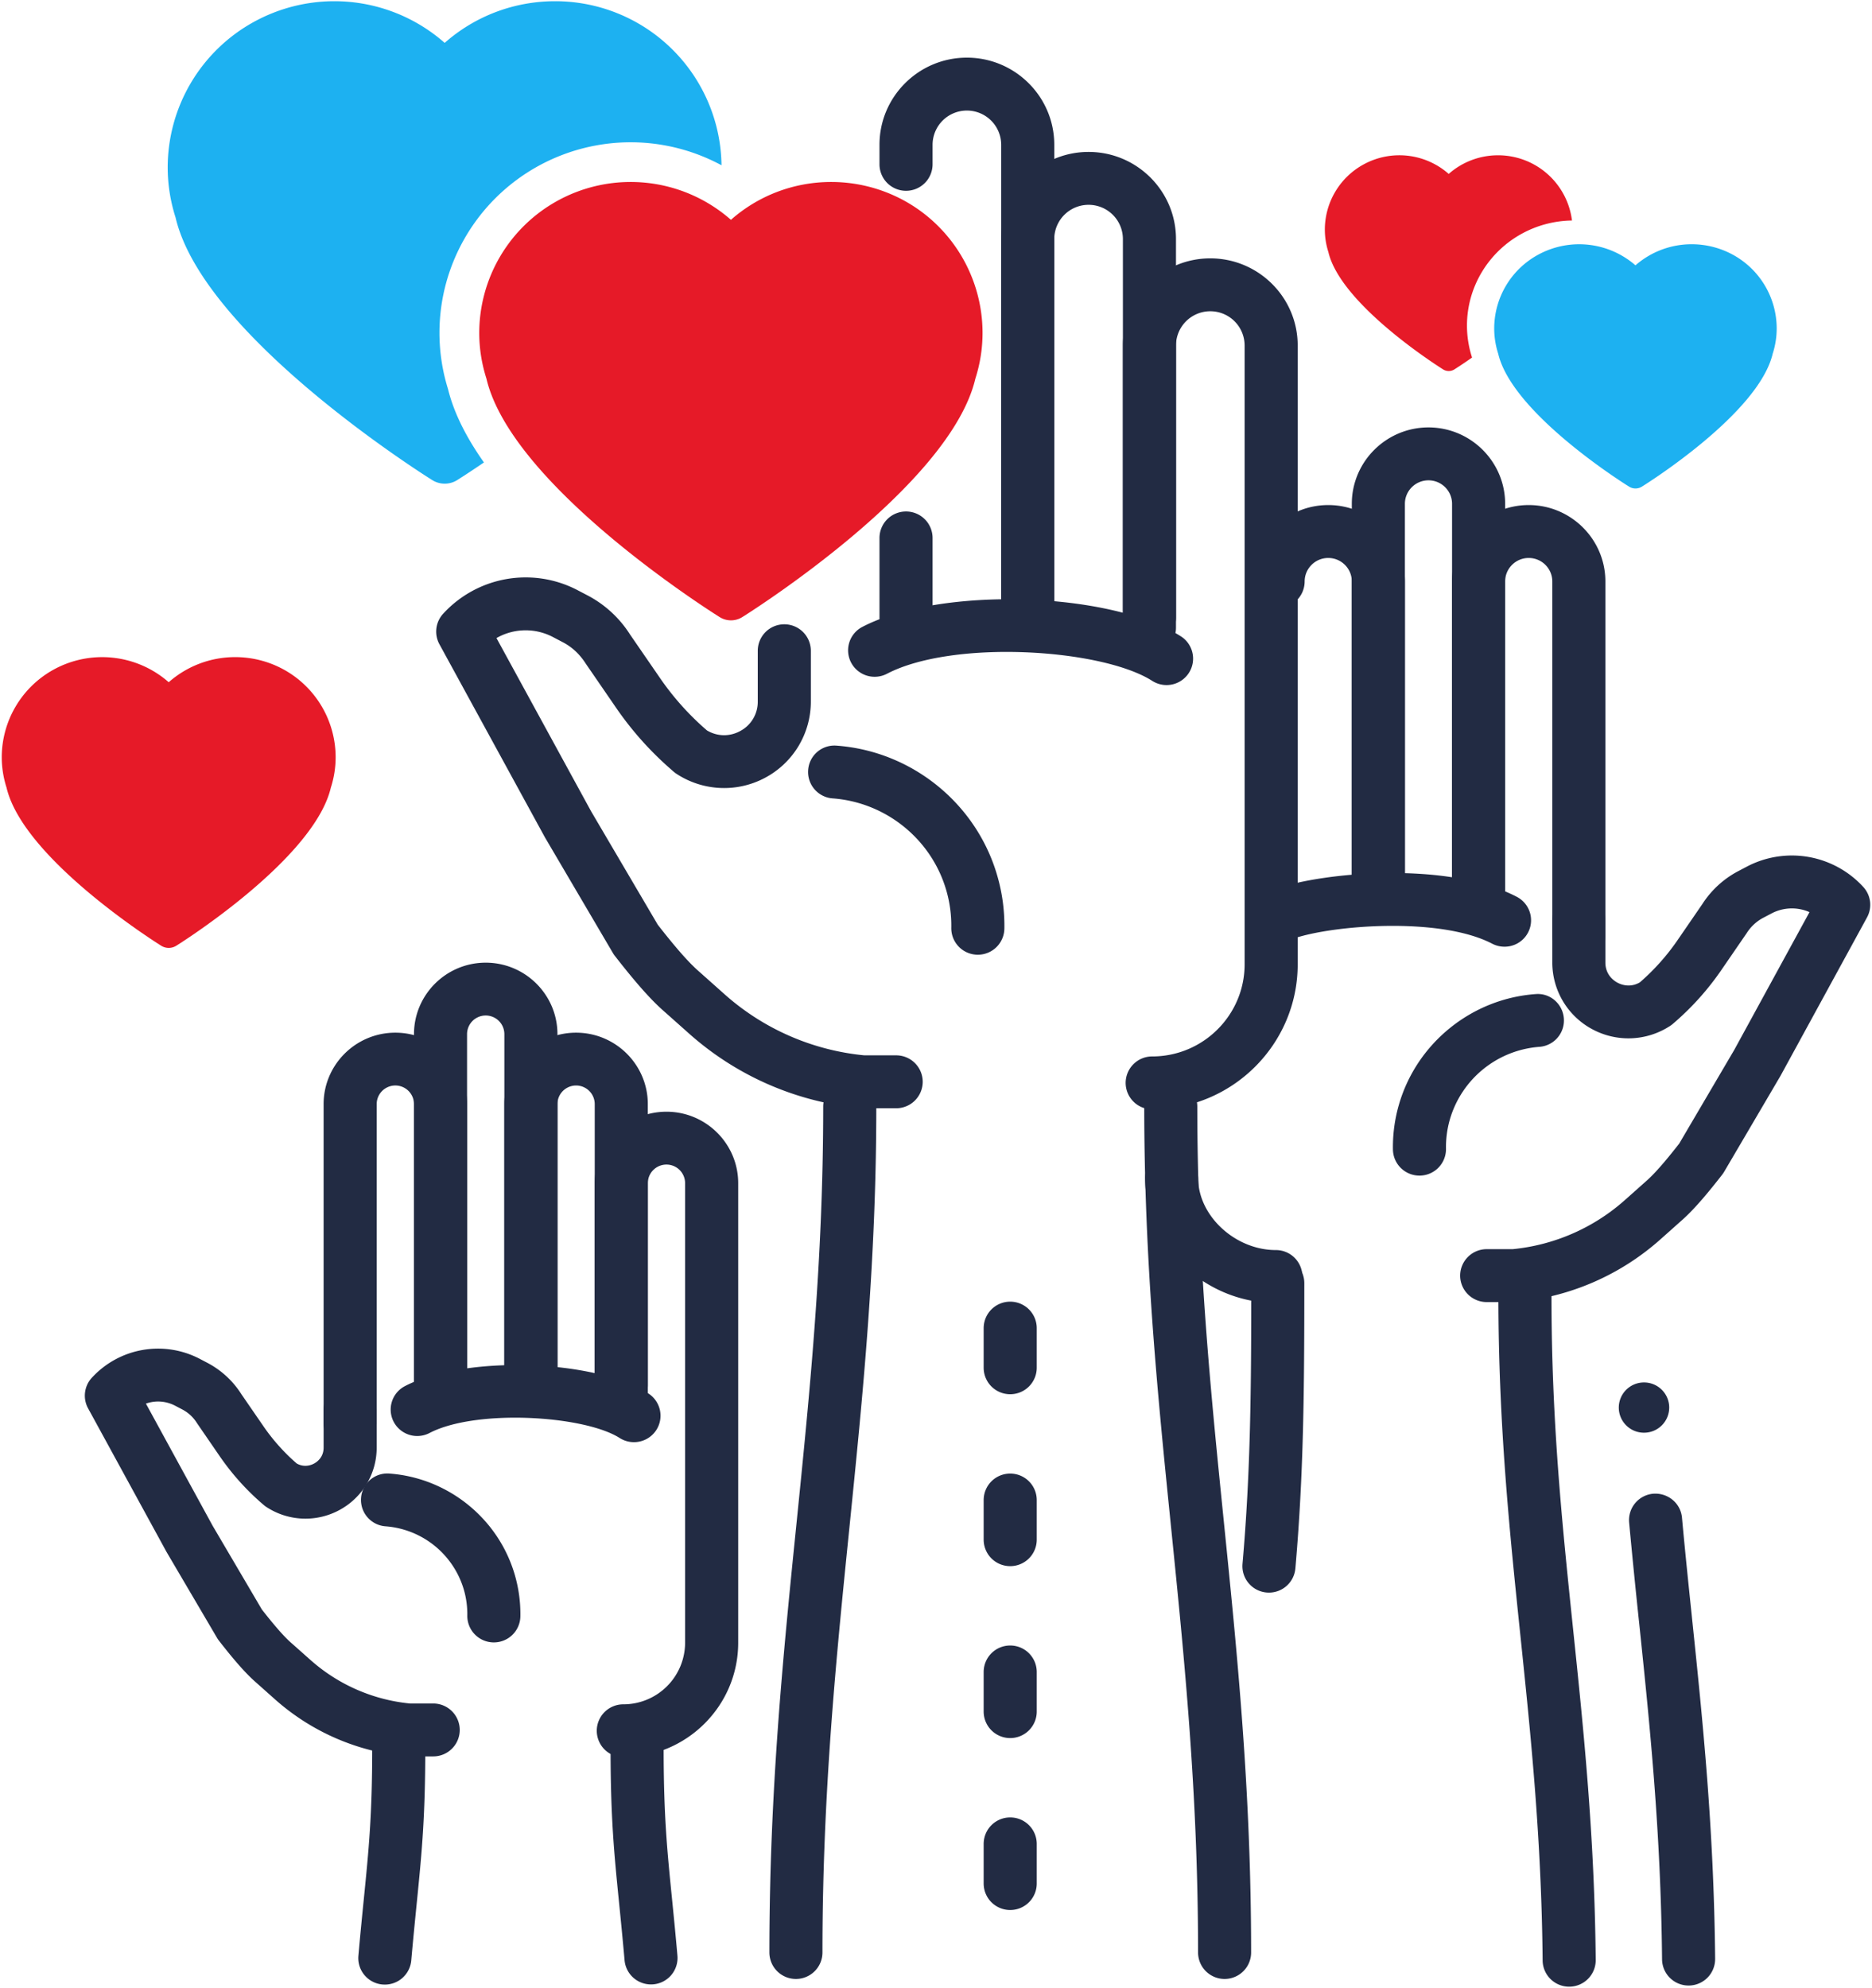 <svg width="113" height="120" viewBox="0 0 113 120" xmlns="http://www.w3.org/2000/svg"><title>Illustation</title><g fill="none" fill-rule="evenodd"><path d="M17.127 40.417a6.092 6.092 0 0 0-2.927-.75 6.054 6.054 0 0 0-4.016 1.516 6.08 6.08 0 0 0-6.945-.763 6.047 6.047 0 0 0-3.133 5.29c0 .618.097 1.233.287 1.827 1.003 4.295 9 9.342 9.342 9.555a.857.857 0 0 0 .902 0c.341-.213 8.333-5.26 9.336-9.555a5.97 5.97 0 0 0 .287-1.827 6.05 6.05 0 0 0-3.133-5.293M54.587 12.115a9.182 9.182 0 0 0-4.412-1.13c-2.252 0-4.395.82-6.053 2.285a9.162 9.162 0 0 0-10.47-1.15 9.116 9.116 0 0 0-4.723 7.974c0 .932.146 1.86.432 2.754 1.513 6.476 13.569 14.083 14.083 14.405a1.288 1.288 0 0 0 1.36 0c.514-.322 12.562-7.93 14.074-14.405a9.005 9.005 0 0 0 .432-2.754 9.12 9.12 0 0 0-4.723-7.979M94.89 13.311a4.492 4.492 0 0 0-4.461-3.937 4.49 4.49 0 0 0-2.98 1.125 4.5 4.5 0 0 0-5.152-.566 4.486 4.486 0 0 0-2.325 3.925c0 .458.072.915.213 1.355.744 3.187 6.678 6.93 6.931 7.09a.636.636 0 0 0 .669 0c.063-.04.476-.3 1.072-.719l-.002-.011a6.233 6.233 0 0 1-.304-1.918c0-2.307 1.274-4.435 3.322-5.554a6.495 6.495 0 0 1 3.018-.79z" fill="#E61A28"/><path d="M102.12 14.744a5.145 5.145 0 0 0-3.398 1.273 5.173 5.173 0 0 0-5.876-.64 5.073 5.073 0 0 0-2.651 4.442c0 .52.081 1.036.242 1.535.849 3.608 7.616 7.846 7.905 8.025a.73.73 0 0 0 .763 0c.289-.18 7.051-4.417 7.9-8.025a4.983 4.983 0 0 0 .242-1.535 5.075 5.075 0 0 0-2.65-4.445 5.184 5.184 0 0 0-2.477-.63zM27.044 23.486a11.401 11.401 0 0 1-.517-3.392c0-4.184 2.285-8.043 5.962-10.07a11.579 11.579 0 0 1 5.576-1.435c1.933 0 3.815.485 5.488 1.387A10.035 10.035 0 0 0 33.505.074c-2.48 0-4.838.903-6.663 2.515A10.062 10.062 0 0 0 20.177.074c-1.688 0-3.365.428-4.857 1.25a10.033 10.033 0 0 0-5.197 8.776c0 1.025.16 2.046.475 3.03 1.664 7.127 14.932 15.5 15.499 15.854a1.419 1.419 0 0 0 1.496 0c.11-.07.715-.451 1.619-1.068-1.022-1.448-1.804-2.943-2.168-4.43" fill="#1DB1F1"/><g fill="#222B43"><path d="M37.502 85.212a1.6 1.6 0 0 1-1.602-1.597V66.652a1.125 1.125 0 0 0-2.251 0v16.963a1.6 1.6 0 0 1-1.602 1.597 1.6 1.6 0 0 1-1.602-1.597V66.652c0-2.379 1.942-4.314 4.329-4.314 2.388 0 4.33 1.935 4.33 4.314v16.963a1.6 1.6 0 0 1-1.602 1.597"/><path d="M30.445 83.615V62.427a1.125 1.125 0 0 0-2.252 0v21.188a1.6 1.6 0 0 1-1.601 1.597 1.6 1.6 0 0 1-1.602-1.597V62.427c0-2.38 1.942-4.315 4.33-4.315 2.386 0 4.329 1.936 4.329 4.315v21.188a1.6 1.6 0 0 1-1.602 1.597 1.6 1.6 0 0 1-1.602-1.597z"/><path d="M21.136 87.513a1.6 1.6 0 0 1-1.602-1.597V66.652c0-2.379 1.942-4.314 4.33-4.314 2.387 0 4.33 1.935 4.33 4.314v16.963a1.6 1.6 0 0 1-1.602 1.597 1.6 1.6 0 0 1-1.602-1.597V66.652a1.125 1.125 0 0 0-2.252 0v19.264a1.6 1.6 0 0 1-1.602 1.597"/><path d="M26.15 106.026h-1.48c-.047 0-.095-.003-.143-.006a13.827 13.827 0 0 1-7.904-3.418l-1.224-1.09c-.732-.65-1.515-1.616-2.185-2.475a1.575 1.575 0 0 1-.117-.174l-3.048-5.186-4.733-8.664a1.592 1.592 0 0 1 .221-1.837 5.427 5.427 0 0 1 6.522-1.148l.451.236a5.403 5.403 0 0 1 2.06 1.896l1.333 1.937c.564.82 1.23 1.568 1.978 2.22l.03.027c.463.26.883.094 1.047.004.173-.093.576-.372.576-.96v-2.28a1.6 1.6 0 0 1 1.602-1.597 1.6 1.6 0 0 1 1.602 1.597v2.28a4.276 4.276 0 0 1-2.26 3.772 4.303 4.303 0 0 1-4.405-.195 1.549 1.549 0 0 1-.172-.132l-.13-.112a15.115 15.115 0 0 1-2.51-2.819l-1.366-1.987a2.289 2.289 0 0 0-.875-.824l-.45-.236a2.214 2.214 0 0 0-1.762-.126l4.03 7.378 2.97 5.052c.36.461 1.15 1.459 1.724 1.972l1.225 1.088a10.596 10.596 0 0 0 5.988 2.613h1.405a1.6 1.6 0 0 1 1.602 1.597 1.6 1.6 0 0 1-1.602 1.597M39.295 119.79a1.6 1.6 0 0 1-1.594-1.458c-.117-1.323-.228-2.432-.329-3.44-.3-2.991-.516-5.152-.516-9.351a1.6 1.6 0 0 1 1.602-1.597 1.6 1.6 0 0 1 1.602 1.597c0 4.04.21 6.135.5 9.033.102 1.02.215 2.142.332 3.48a1.598 1.598 0 0 1-1.597 1.736"/><path d="M23.231 119.8a1.598 1.598 0 0 1-1.597-1.736c.117-1.336.23-2.456.332-3.475.29-2.904.501-5.003.501-9.048a1.6 1.6 0 0 1 1.602-1.597 1.6 1.6 0 0 1 1.602 1.597c0 4.205-.217 6.37-.517 9.365-.1 1.007-.212 2.115-.329 3.437a1.6 1.6 0 0 1-1.594 1.457M37.625 106.075a1.6 1.6 0 0 1-1.602-1.597 1.6 1.6 0 0 1 1.602-1.596 3.728 3.728 0 0 0 3.73-3.718v-27.74a1.125 1.125 0 0 0-2.25 0v12.651a1.6 1.6 0 0 1-1.603 1.597 1.6 1.6 0 0 1-1.602-1.597V71.424c0-2.38 1.942-4.315 4.33-4.315 2.387 0 4.33 1.935 4.33 4.315v27.74c0 3.81-3.112 6.91-6.935 6.91M29.811 99.144h-.026a1.6 1.6 0 0 1-1.577-1.622A5.305 5.305 0 0 0 28 95.964a5.34 5.34 0 0 0-4.726-3.828 1.597 1.597 0 0 1-1.48-1.71 1.59 1.59 0 0 1 1.714-1.474c3.547.26 6.59 2.724 7.572 6.132a8.49 8.49 0 0 1 .332 2.49 1.6 1.6 0 0 1-1.601 1.57"/><path d="M38.267 87.056c-.295 0-.593-.08-.86-.25-2.142-1.365-8.674-1.765-11.48-.302a1.606 1.606 0 0 1-2.162-.675 1.595 1.595 0 0 1 .677-2.155c3.597-1.873 11.423-1.64 14.69.44.745.475.963 1.462.487 2.206a1.602 1.602 0 0 1-1.352.736"/></g><g fill="#222B43"><path d="M100.76 84.962a1.52 1.52 0 0 0-1.53-1.51 1.52 1.52 0 0 0-1.515 1.524 1.52 1.52 0 0 0 1.53 1.51 1.52 1.52 0 0 0 1.514-1.524M83.202 55.512a1.6 1.6 0 0 1-1.602-1.597V35.1c0-.782-.638-1.418-1.423-1.418-.786 0-1.424.636-1.424 1.418a1.6 1.6 0 0 1-1.602 1.597A1.6 1.6 0 0 1 75.55 35.1c0-2.543 2.076-4.612 4.628-4.612 2.55 0 4.627 2.07 4.627 4.612v18.815a1.6 1.6 0 0 1-1.602 1.597"/><path d="M89.253 55.512a1.6 1.6 0 0 1-1.602-1.597V30.413c0-.782-.638-1.418-1.424-1.418-.785 0-1.423.636-1.423 1.418v23.502a1.6 1.6 0 0 1-1.602 1.597 1.6 1.6 0 0 1-1.602-1.597V30.413c0-2.542 2.076-4.612 4.627-4.612 2.552 0 4.628 2.07 4.628 4.612v23.502a1.6 1.6 0 0 1-1.602 1.597"/><path d="M95.304 58.064a1.6 1.6 0 0 1-1.602-1.596V35.1c0-.782-.638-1.418-1.424-1.418-.785 0-1.423.636-1.423 1.418v18.815a1.6 1.6 0 0 1-1.602 1.597 1.6 1.6 0 0 1-1.602-1.597V35.1c0-2.543 2.076-4.612 4.627-4.612 2.552 0 4.628 2.07 4.628 4.612v21.368a1.6 1.6 0 0 1-1.602 1.596"/><path d="M91.384 78.6h-1.642a1.6 1.6 0 0 1-1.602-1.597 1.6 1.6 0 0 1 1.602-1.597h1.568a11.935 11.935 0 0 0 6.75-2.943l1.357-1.208c.653-.58 1.519-1.677 1.943-2.218l3.327-5.663 4.54-8.313a2.632 2.632 0 0 0-2.284.075l-.5.262a2.642 2.642 0 0 0-1 .92l-1.547 2.253a16.6 16.6 0 0 1-2.754 3.093l-.145.126a1.73 1.73 0 0 1-.172.132 4.599 4.599 0 0 1-4.707.209 4.568 4.568 0 0 1-2.416-4.03v-2.53a1.6 1.6 0 0 1 1.602-1.596 1.6 1.6 0 0 1 1.602 1.596v2.53c0 .745.51 1.1.73 1.219.21.112.75.329 1.347-.017l.048-.041a13.418 13.418 0 0 0 2.222-2.496l1.514-2.204a5.764 5.764 0 0 1 2.187-1.99l.5-.263a5.842 5.842 0 0 1 7.024 1.237c.458.503.547 1.24.22 1.836l-5.222 9.562-3.405 5.797c-.036.06-.075.118-.119.174-.74.948-1.604 2.013-2.402 2.722l-1.356 1.208a15.16 15.16 0 0 1-8.666 3.748 1.886 1.886 0 0 1-.144.006M76.599 96.138a1.597 1.597 0 0 1-1.597-1.735c.49-5.588.528-10.548.528-16.946a1.6 1.6 0 0 1 1.601-1.597 1.6 1.6 0 0 1 1.602 1.597c0 6.48-.039 11.508-.54 17.223a1.6 1.6 0 0 1-1.594 1.458M101.929 119.857a1.6 1.6 0 0 1-1.602-1.58c-.074-7.736-.738-14.117-1.38-20.288l-.015-.137a479.79 479.79 0 0 1-.593-5.948 1.6 1.6 0 0 1 1.45-1.735c.888-.067 1.66.568 1.741 1.445.18 1.97.382 3.924.59 5.91l.013.136c.65 6.244 1.322 12.7 1.398 20.585a1.6 1.6 0 0 1-1.587 1.612h-.015"/><path d="M94.72 119.926a1.6 1.6 0 0 1-1.602-1.58c-.07-7.399-.717-13.61-1.342-19.616-.652-6.273-1.327-12.76-1.327-20.495a1.6 1.6 0 0 1 1.602-1.597 1.6 1.6 0 0 1 1.602 1.597c0 7.57.636 13.688 1.31 20.165.633 6.08 1.286 12.367 1.36 19.914a1.6 1.6 0 0 1-1.587 1.612h-.016M77.014 78.653c-4.278 0-7.892-3.447-7.892-7.529a1.6 1.6 0 0 1 1.602-1.596 1.6 1.6 0 0 1 1.602 1.596c0 2.269 2.234 4.336 4.688 4.336a1.6 1.6 0 0 1 1.602 1.596 1.6 1.6 0 0 1-1.602 1.597M85.682 70.966a1.6 1.6 0 0 1-1.6-1.57 9.221 9.221 0 0 1 .361-2.711c1.07-3.71 4.382-6.394 8.243-6.676.885-.082 1.65.595 1.714 1.475a1.597 1.597 0 0 1-1.48 1.709 6.1 6.1 0 0 0-5.398 4.372 6.06 6.06 0 0 0-.237 1.778 1.6 1.6 0 0 1-1.575 1.623h-.028M90.813 57.148c-.25 0-.504-.059-.741-.182-3.152-1.642-9.66-1.121-12.01-.301a1.604 1.604 0 0 1-2.042-.98 1.596 1.596 0 0 1 .983-2.034c2.846-.993 10.355-1.702 14.554.485a1.595 1.595 0 0 1-.744 3.012"/></g><g fill="#222B43"><path d="M69.384 38.87a1.6 1.6 0 0 1-1.602-1.598V14.428a2.07 2.07 0 0 0-2.071-2.064 2.07 2.07 0 0 0-2.072 2.064v22.844a1.6 1.6 0 0 1-1.602 1.597 1.6 1.6 0 0 1-1.602-1.597V14.428c0-2.899 2.367-5.257 5.276-5.257s5.275 2.358 5.275 5.257v22.844a1.6 1.6 0 0 1-1.602 1.597M54.69 38.87a1.6 1.6 0 0 1-1.601-1.598v-4.8a1.6 1.6 0 0 1 1.602-1.596 1.6 1.6 0 0 1 1.602 1.596v4.8a1.6 1.6 0 0 1-1.602 1.597"/><path d="M62.037 38.87a1.6 1.6 0 0 1-1.602-1.598V8.738a2.07 2.07 0 0 0-2.071-2.064 2.07 2.07 0 0 0-2.071 2.064V9.92a1.6 1.6 0 0 1-1.602 1.597 1.6 1.6 0 0 1-1.602-1.597V8.738c0-2.9 2.366-5.258 5.275-5.258 2.909 0 5.275 2.359 5.275 5.258v28.534a1.6 1.6 0 0 1-1.602 1.597M54.097 66.9h-1.994c-.047 0-.095-.002-.144-.007a18.06 18.06 0 0 1-10.324-4.465l-1.648-1.466c-.959-.854-2.039-2.191-2.873-3.261a1.609 1.609 0 0 1-.118-.173l-4.105-6.985-6.366-11.653a1.592 1.592 0 0 1 .222-1.838 6.752 6.752 0 0 1 8.114-1.427l.608.318A6.743 6.743 0 0 1 38.03 38.3l1.808 2.627a16.587 16.587 0 0 0 2.754 3.094l.082.071c.62.37 1.36.386 1.999.042a1.993 1.993 0 0 0 1.068-1.781v-3.07a1.6 1.6 0 0 1 1.602-1.597 1.6 1.6 0 0 1 1.602 1.597v3.07a5.206 5.206 0 0 1-2.753 4.593 5.244 5.244 0 0 1-5.363-.238 1.539 1.539 0 0 1-.176-.134l-.174-.153a19.786 19.786 0 0 1-3.284-3.688l-1.84-2.677c-.364-.571-.83-1-1.378-1.286l-.606-.318a3.543 3.543 0 0 0-3.402.065l5.71 10.455 4.027 6.851c.742.949 1.67 2.094 2.415 2.757l1.647 1.466a14.827 14.827 0 0 0 8.408 3.66h1.92a1.6 1.6 0 0 1 1.602 1.597 1.6 1.6 0 0 1-1.602 1.597M73.92 119.46a1.6 1.6 0 0 1-1.601-1.597c0-9.593-.83-17.779-1.632-25.695-.795-7.849-1.617-15.965-1.617-25.368a1.6 1.6 0 0 1 1.601-1.597 1.6 1.6 0 0 1 1.602 1.597c0 9.242.815 17.277 1.601 25.047.81 7.995 1.648 16.262 1.648 26.016a1.6 1.6 0 0 1-1.601 1.597"/><path d="M48.045 119.46a1.6 1.6 0 0 1-1.602-1.597c0-9.754.837-18.021 1.648-26.016.786-7.77 1.6-15.805 1.6-25.047a1.6 1.6 0 0 1 1.603-1.597 1.6 1.6 0 0 1 1.602 1.597c0 9.403-.823 17.52-1.618 25.368-.803 7.916-1.632 16.102-1.632 25.695a1.6 1.6 0 0 1-1.601 1.597M69.55 66.965a1.6 1.6 0 0 1-1.602-1.597 1.6 1.6 0 0 1 1.602-1.596c3.076 0 5.579-2.494 5.579-5.56V20.854a2.07 2.07 0 0 0-2.072-2.065 2.07 2.07 0 0 0-2.071 2.065v17.038a1.6 1.6 0 0 1-1.602 1.597 1.6 1.6 0 0 1-1.602-1.597V20.854c0-2.9 2.366-5.258 5.275-5.258 2.909 0 5.276 2.359 5.276 5.258v37.358c0 4.826-3.94 8.753-8.783 8.753M59.025 57.632h-.028a1.6 1.6 0 0 1-1.574-1.624 7.663 7.663 0 0 0-.3-2.256c-.89-3.088-3.647-5.32-6.86-5.557a1.597 1.597 0 0 1-1.48-1.709 1.588 1.588 0 0 1 1.714-1.475c4.547.333 8.446 3.492 9.704 7.86a10.82 10.82 0 0 1 .426 3.193 1.6 1.6 0 0 1-1.602 1.568"/><path d="M70.415 41.354c-.295 0-.594-.082-.861-.252-3.06-1.949-12.022-2.51-16.016-.429a1.606 1.606 0 0 1-2.162-.675 1.595 1.595 0 0 1 .677-2.155c4.713-2.454 14.954-2.151 19.226.568.746.475.964 1.462.488 2.206a1.603 1.603 0 0 1-1.352.737M60.979 84.163a1.6 1.6 0 0 1-1.602-1.596v-2.395a1.6 1.6 0 0 1 1.602-1.597 1.6 1.6 0 0 1 1.602 1.597v2.395a1.6 1.6 0 0 1-1.602 1.596zm0 10.378a1.6 1.6 0 0 1-1.602-1.596V90.55a1.6 1.6 0 0 1 1.602-1.597 1.6 1.6 0 0 1 1.602 1.597v2.395a1.6 1.6 0 0 1-1.602 1.596zm0 10.378a1.6 1.6 0 0 1-1.602-1.596v-2.395a1.6 1.6 0 0 1 1.602-1.597 1.6 1.6 0 0 1 1.602 1.597v2.395a1.6 1.6 0 0 1-1.602 1.596zm0 10.379a1.6 1.6 0 0 1-1.602-1.597v-2.395a1.6 1.6 0 0 1 1.602-1.597 1.6 1.6 0 0 1 1.602 1.597v2.395a1.6 1.6 0 0 1-1.602 1.597z"/></g></g></svg>